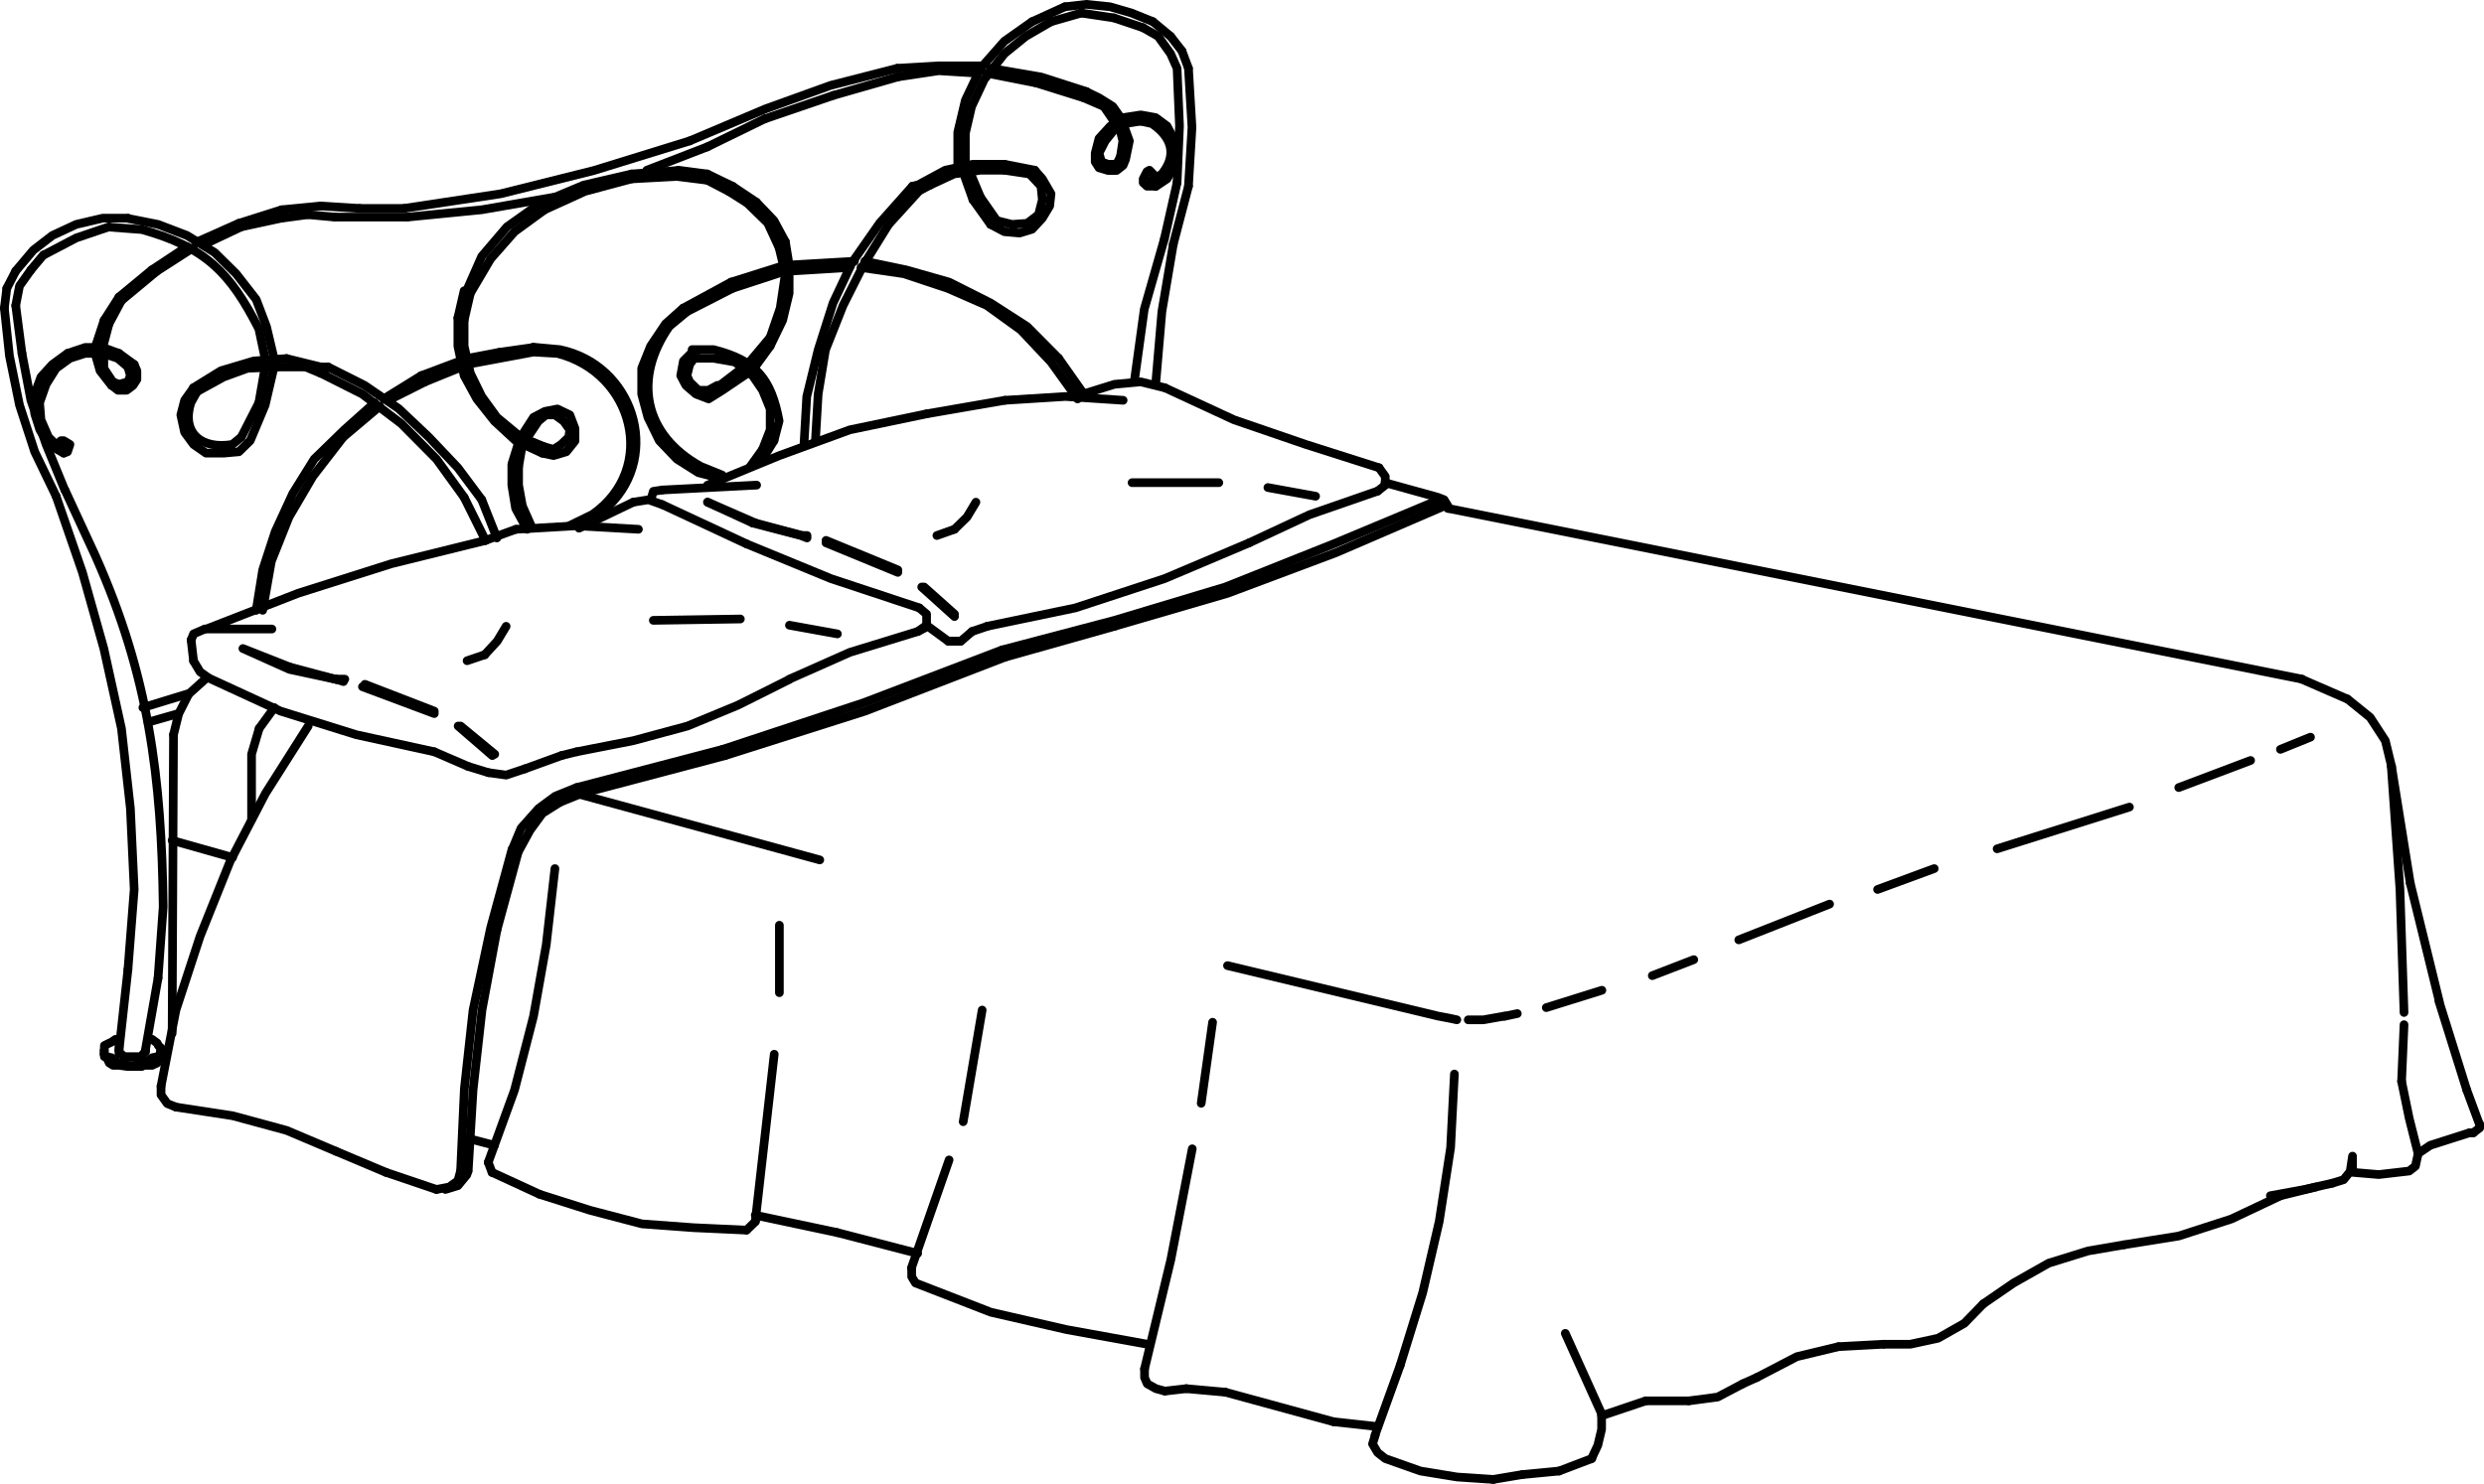 <?xml version="1.0" encoding="UTF-8"?><svg id="Livello_1" xmlns="http://www.w3.org/2000/svg" viewBox="0 0 91.63 54.76"><defs><style>.cls-1{fill:none;stroke:#000;stroke-linecap:round;stroke-linejoin:round;stroke-width:.32px;}</style></defs><polyline class="cls-1" points="16.57 43.8 16.1 43.89 16.57 43.8 16.89 43.57 16.99 43.21 17.26 43.21 17.22 43.35 16.89 43.75 16.43 43.89 16.89 43.75 17.22 43.35"/><line class="cls-1" x1="17.36" y1="42.03" x2="18.24" y2="42.26"/><line class="cls-1" x1="14.24" y1="43.26" x2="16.1" y2="43.89"/><line class="cls-1" x1="14.24" y1="43.26" x2="12.39" y2="42.48"/><line class="cls-1" x1="18.15" y1="43.26" x2="18.01" y2="42.89"/><polyline class="cls-1" points="19.91 44.07 21.77 44.66 23.68 45.16 25.58 45.3 27.53 45.39"/><line class="cls-1" x1="19.91" y1="44.07" x2="18.15" y2="43.26"/><line class="cls-1" x1="30.88" y1="45.48" x2="27.86" y2="44.84"/><line class="cls-1" x1="30.88" y1="45.48" x2="33.85" y2="46.25"/><polyline class="cls-1" points="12.39 42.48 10.57 41.71 8.58 41.17 6.49 40.85"/><line class="cls-1" x1="27.86" y1="45.07" x2="28.56" y2="38.9"/><polyline class="cls-1" points="18.33 34.32 17.78 37.27 17.45 40.22 17.27 43.21"/><line class="cls-1" x1="18.33" y1="34.32" x2="19.12" y2="31.42"/><polyline class="cls-1" points="18.89 31.33 18.1 34.23 17.45 37.27 17.13 40.17 16.99 43.21"/><polyline class="cls-1" points="18.01 42.89 18.98 40.22 19.68 37.5 20.15 34.86 20.47 32.05"/><line class="cls-1" x1="35.01" y1="42.8" x2="33.62" y2="46.79"/><polyline class="cls-1" points="51.65 50.38 52.48 47.7 53.09 45.07 53.51 42.35 53.65 39.63"/><line class="cls-1" x1="51.65" y1="50.38" x2="50.72" y2="52.96"/><polyline class="cls-1" points="42.22 50.51 43.19 46.48 43.98 42.39"/><polyline class="cls-1" points="58.94 53.33 58.71 53.82 58.94 53.33 59.08 52.74 59.08 52.19"/><line class="cls-1" x1="60.71" y1="51.69" x2="59.08" y2="52.24"/><line class="cls-1" x1="60.71" y1="51.69" x2="62.29" y2="51.69"/><line class="cls-1" x1="55.5" y1="37.5" x2="55.97" y2="37.4"/><polyline class="cls-1" points="21.27 29.06 20.48 29.38 19.87 29.83 19.22 30.56 18.9 31.33"/><line class="cls-1" x1="21.36" y1="19.49" x2="23.36" y2="18.53"/><polyline class="cls-1" points="23.55 19.53 21.27 19.4 19.04 19.53"/><line class="cls-1" x1="24.01" y1="18.44" x2="24.01" y2="18.44"/><polyline class="cls-1" points="7.14 23.39 7.56 23.21 7.14 23.39 7.05 23.62"/><polyline class="cls-1" points="5.94 40.08 5.94 40.4 6.17 40.72 6.49 40.85"/><line class="cls-1" x1="7.14" y1="24.39" x2="7.05" y2="23.61"/><polyline class="cls-1" points="7.38 24.79 7.14 24.39 7.38 24.79 7.7 25.02"/><line class="cls-1" x1="6.35" y1="31.01" x2="8.58" y2="31.64"/><polyline class="cls-1" points="6.96 25.61 6.59 26.34 6.4 27.11"/><line class="cls-1" x1="6.96" y1="25.61" x2="7.56" y2="25.07"/><line class="cls-1" x1="6.4" y1="27.11" x2="6.35" y2="38.13"/><line class="cls-1" x1="10.68" y1="24.61" x2="12.4" y2="25.07"/><polyline class="cls-1" points="10.68 24.61 8.96 23.93 10.68 24.7 12.4 25.07"/><polyline class="cls-1" points="9.56 26.88 9.28 27.83 9.28 30.24"/><line class="cls-1" x1="9.56" y1="26.88" x2="10.12" y2="26.11"/><polyline class="cls-1" points="7.7 25.02 10.35 26.24 13.14 27.11 16.02 27.74"/><polyline class="cls-1" points="11.37 26.79 9.79 29.28 8.49 31.78 7.38 34.55 6.49 37.27 5.94 40.08"/><polyline class="cls-1" points="17.92 19.94 14.44 20.8 11 21.89 7.61 23.21 7.56 23.21 10.03 23.21"/><polyline class="cls-1" points="24.1 18.13 24.43 18.08 24.1 18.13 24.01 18.44"/><polyline class="cls-1" points="24.43 18.62 23.92 18.44 23.36 18.53"/><polyline class="cls-1" points="21.27 27.74 23.36 27.33 25.36 26.79 27.22 26.02 29.12 25.07"/><line class="cls-1" x1="30.24" y1="31.73" x2="21.27" y2="29.28"/><polyline class="cls-1" points="26.75 27.88 31.91 26.24 37.07 24.25"/><line class="cls-1" x1="26.75" y1="27.88" x2="21.45" y2="29.28"/><polyline class="cls-1" points="26.66 27.65 31.86 25.93 36.97 23.98"/><line class="cls-1" x1="26.66" y1="27.65" x2="21.27" y2="29.06"/><line class="cls-1" x1="49.19" y1="52.46" x2="50.82" y2="52.64"/><line class="cls-1" x1="49.19" y1="52.46" x2="45.2" y2="51.37"/><polyline class="cls-1" points="50.63 53.28 50.73 52.96 50.63 53.28 50.82 53.6 51.1 53.82 52.4 54.28 53.75 54.5 55.09 54.59"/><polyline class="cls-1" points="42.22 50.83 42.22 50.51 42.22 50.83 42.32 51.06 42.64 51.24 42.97 51.33"/><line class="cls-1" x1="43.76" y1="51.24" x2="42.97" y2="51.33"/><line class="cls-1" x1="43.76" y1="51.24" x2="45.2" y2="51.37"/><polyline class="cls-1" points="33.63 47.11 33.63 46.79 33.63 47.11 33.77 47.34 36.55 48.42 39.34 49.06 42.32 49.6"/><line class="cls-1" x1="27.54" y1="45.39" x2="27.87" y2="45.07"/><polyline class="cls-1" points="50.82 18.12 51.1 17.9 51.1 17.58 50.87 17.26"/><polyline class="cls-1" points="50.82 18.12 48.31 18.99 46.08 20.03"/><polyline class="cls-1" points="42.97 14.31 45.52 15.49 48.17 16.4 50.87 17.26"/><polyline class="cls-1" points="42.97 14.31 42.08 14.09 41.11 14.18 39.67 14.63"/><line class="cls-1" x1="41.76" y1="17.81" x2="44.96" y2="17.81"/><polyline class="cls-1" points="35.86 23.3 35.44 23.66 34.98 23.66 34.23 23.11 33.86 23.3 31.35 24.07 29.12 25.06"/><polyline class="cls-1" points="34.18 23.07 33.86 23.3 34.18 23.07 34.18 22.66 33.91 22.43"/><line class="cls-1" x1="35.44" y1="23.66" x2="34.98" y2="23.66"/><polyline class="cls-1" points="35.21 22.75 34 21.66 34.09 21.66 35.21 22.66"/><polyline class="cls-1" points="35.21 19.53 35.67 19.08 36 18.53"/><line class="cls-1" x1="35.21" y1="19.53" x2="34.56" y2="19.76"/><line class="cls-1" x1="35.86" y1="23.3" x2="36.42" y2="23.11"/><line class="cls-1" x1="29.12" y1="23.07" x2="30.89" y2="23.39"/><line class="cls-1" x1="27.87" y1="19.3" x2="29.59" y2="19.76"/><line class="cls-1" x1="27.87" y1="19.3" x2="26.1" y2="18.53"/><polyline class="cls-1" points="27.77 19.3 29.54 19.76 29.77 19.85 29.77 19.76 29.59 19.76"/><line class="cls-1" x1="27.77" y1="19.3" x2="26.1" y2="18.53"/><line class="cls-1" x1="24.43" y1="18.08" x2="27.91" y2="17.9"/><line class="cls-1" x1="27.31" y1="22.84" x2="24.1" y2="22.89"/><polyline class="cls-1" points="30.47 19.94 33.12 21.03 33.12 21.12 30.47 20.03"/><polyline class="cls-1" points="34.18 15.27 31.35 15.86 28.75 16.81 26.1 17.9"/><line class="cls-1" x1="34.18" y1="15.27" x2="37.07" y2="14.77"/><polyline class="cls-1" points="27.54 20.07 30.65 21.35 33.91 22.43"/><line class="cls-1" x1="27.54" y1="20.07" x2="24.43" y2="18.62"/><polyline class="cls-1" points="41.11 23.11 45.29 21.89 49.29 20.39 53.28 18.67"/><line class="cls-1" x1="41.11" y1="23.11" x2="37.07" y2="24.25"/><polyline class="cls-1" points="36.97 23.98 41.11 22.89 45.2 21.66 49.19 20.07 53.09 18.44"/><polyline class="cls-1" points="41.43 14.77 39.3 14.63 37.07 14.77"/><polyline class="cls-1" points="36.41 23.11 39.67 22.43 42.96 21.35 46.08 20.03"/><polyline class="cls-1" points="17.88 24.16 18.34 23.66 18.67 23.11"/><line class="cls-1" x1="17.88" y1="24.16" x2="17.23" y2="24.38"/><line class="cls-1" x1="20.71" y1="27.88" x2="21.27" y2="27.74"/><line class="cls-1" x1="16.99" y1="26.79" x2="18.25" y2="27.83"/><line class="cls-1" x1="13.46" y1="25.25" x2="16.02" y2="26.24"/><line class="cls-1" x1="12.72" y1="25.06" x2="12.39" y2="25.06"/><line class="cls-1" x1="13.37" y1="25.34" x2="16.02" y2="26.33"/><line class="cls-1" x1="12.67" y1="25.15" x2="12.39" y2="25.06"/><polyline class="cls-1" points="18.02 28.51 18.67 28.6 19.36 28.37"/><line class="cls-1" x1="18.02" y1="28.51" x2="17.27" y2="28.28"/><line class="cls-1" x1="16.9" y1="26.79" x2="18.16" y2="27.88"/><line class="cls-1" x1="17.27" y1="28.28" x2="16.02" y2="27.74"/><polyline class="cls-1" points="20.66 29.6 20.01 30.01 19.55 30.64 19.13 31.41"/><line class="cls-1" x1="20.66" y1="29.6" x2="21.45" y2="29.28"/><line class="cls-1" x1="19.36" y1="28.37" x2="20.71" y2="27.88"/><polyline class="cls-1" points="5.52 38.35 5.61 38.35 5.8 38.49 5.84 38.58 5.94 38.67 5.94 38.81 5.84 38.99 5.8 38.99 5.61 39.03 5.47 39.13 5.28 39.22 5.15 39.22 4.96 39.31 4.73 39.31 4.5 39.22 4.4 39.22 4.17 39.13 4.12 39.03 3.94 38.99 3.85 38.9 3.85 38.58 4.03 38.49 4.12 38.45 4.26 38.35 4.4 38.35"/><polyline class="cls-1" points="5.94 38.99 5.94 38.9 5.94 38.99 5.84 39.03 5.8 39.22 5.61 39.31 5.28 39.31 5.24 39.35 4.68 39.35 4.4 39.31 4.17 39.31 4.03 39.22 3.94 39.03 3.85 38.99 3.85 38.9"/><line class="cls-1" x1="57.51" y1="54.28" x2="58.72" y2="53.82"/><line class="cls-1" x1="57.51" y1="54.28" x2="56.16" y2="54.41"/><polyline class="cls-1" points="62.3 51.69 63.36 51.55 64.29 51.06"/><line class="cls-1" x1="44.31" y1="40.71" x2="44.73" y2="37.72"/><line class="cls-1" x1="36.23" y1="37.27" x2="35.53" y2="41.39"/><line class="cls-1" x1="28.75" y1="36.63" x2="28.75" y2="34.14"/><line class="cls-1" x1="57.74" y1="49.2" x2="59.09" y2="52.19"/><line class="cls-1" x1="80.37" y1="29.06" x2="83.02" y2="28.06"/><line class="cls-1" x1="84.92" y1="25.06" x2="53.42" y2="18.76"/><line class="cls-1" x1="71.35" y1="32.05" x2="69.26" y2="32.82"/><line class="cls-1" x1="78.55" y1="29.78" x2="73.67" y2="31.32"/><line class="cls-1" x1="84.13" y1="44.12" x2="85.43" y2="43.8"/><polyline class="cls-1" points="78.36 45.93 77.02 46.16 75.57 46.61 74.28 47.34 73.16 48.11"/><polyline class="cls-1" points="78.36 45.93 80.36 45.61 82.31 44.98 84.13 44.12"/><polyline class="cls-1" points="67.82 49.69 66.28 50.06 64.8 50.83"/><line class="cls-1" x1="67.82" y1="49.69" x2="69.49" y2="49.6"/><line class="cls-1" x1="64.8" y1="50.83" x2="64.29" y2="51.06"/><polyline class="cls-1" points="69.49 49.6 70.47 49.6 71.49 49.38 72.46 48.83 73.16 48.11"/><polyline class="cls-1" points="45.28 35.63 53.04 37.49 53.51 37.58 53.74 37.63"/><line class="cls-1" x1="48.53" y1="18.31" x2="46.77" y2="17.99"/><polyline class="cls-1" points="51.09 17.81 53.04 18.35 53.41 18.67 53.41 18.76 53.41 18.67 53.27 18.44 53.04 18.35"/><polyline class="cls-1" points="42.63 6.88 43.05 6.6 43.29 6.19 43.43 5.65 43.29 5.11 43.05 4.65 42.63 4.34 42.08 4.24 41.43 4.34 40.96 4.65 40.54 5.11 40.4 5.65 40.4 5.97 40.54 6.19 40.87 6.29 41.19 6.29 41.43 6.1 41.52 5.88 41.66 5.2 41.43 4.56"/><line class="cls-1" x1="14.9" y1="7.69" x2="13.27" y2="7.69"/><polyline class="cls-1" points="14.9 7.69 18.47 7.15 21.91 6.29 25.44 5.2"/><line class="cls-1" x1="11.83" y1="7.6" x2="10.39" y2="7.74"/><line class="cls-1" x1="11.83" y1="7.6" x2="13.27" y2="7.69"/><line class="cls-1" x1="8.81" y1="8.24" x2="7.28" y2="8.92"/><line class="cls-1" x1="8.81" y1="8.24" x2="10.39" y2="7.74"/><line class="cls-1" x1="3.84" y1="11.82" x2="3.51" y2="12.82"/><line class="cls-1" x1="3.84" y1="11.82" x2="4.39" y2="10.96"/><polyline class="cls-1" points="4.12 14.22 4.35 14.4 4.67 14.4 4.91 14.22 5.05 14 5.05 13.68 4.95 13.45"/><polyline class="cls-1" points="4.39 13.04 3.79 12.82 3.14 12.82 2.49 13.04"/><line class="cls-1" x1="4.39" y1="13.04" x2="4.95" y2="13.45"/><polyline class="cls-1" points="2.49 13.04 1.93 13.45 1.51 13.91 1.28 14.54 1.28 15.27 1.47 15.86 1.79 16.4 2.35 16.72"/><line class="cls-1" x1="9.55" y1="14.86" x2="9.78" y2="13.54"/><line class="cls-1" x1="9.55" y1="14.86" x2="8.9" y2="16.13"/><polyline class="cls-1" points="7.14 14.31 6.81 14.77 6.67 15.31 6.81 15.95 7.14 16.4 7.6 16.72 8.25 16.72 8.81 16.67 9.23 16.26 9.78 14.95 10.11 13.54"/><polyline class="cls-1" points="4.72 8.05 3.79 8.05 2.81 8.28 1.93 8.69 1.23 9.23 .58 10"/><path class="cls-1" d="M7.27,14.45l-.23,.41c-.35,1.12,.39,1.73,1.53,1.54l.33-.27"/><polyline class="cls-1" points="4.02 8.37 2.81 8.78 1.61 9.41"/><line class="cls-1" x1="84.12" y1="27.65" x2="85.23" y2="27.2"/><line class="cls-1" x1="64.14" y1="34.68" x2="67.49" y2="33.36"/><line class="cls-1" x1="6.58" y1="26.33" x2="5.46" y2="26.65"/><line class="cls-1" x1="5.27" y1="26.11" x2="6.9" y2="25.61"/><line class="cls-1" x1="3.84" y1="38.76" x2="3.84" y2="38.9"/><line class="cls-1" x1="4.39" y1="38.76" x2="4.39" y2="38.44"/><line class="cls-1" x1="5.92" y1="38.76" x2="5.92" y2="38.99"/><polyline class="cls-1" points="5.37 38.76 5.37 38.81 5.27 38.9 5.23 38.99 4.58 38.99 4.48 38.9 4.39 38.9 4.39 38.76"/><polyline class="cls-1" points="17.12 18.35 16.1 16.94 14.8 15.63 13.36 14.54 11.83 13.77"/><line class="cls-1" x1="17.12" y1="18.35" x2="17.91" y2="19.94"/><polyline class="cls-1" points="17.77 18.44 16.89 17.26 15.82 16.13 14.71 15.08 13.45 14.22 12.1 13.54"/><line class="cls-1" x1="17.77" y1="18.44" x2="18.33" y2="19.85"/><polyline class="cls-1" points="15.03 8.01 17.77 7.74 20.42 7.28"/><line class="cls-1" x1="15.03" y1="8.01" x2="12.34" y2="8.01"/><polyline class="cls-1" points="42.17 6.6 42.31 6.33 42.17 6.6 42.17 6.74 42.31 6.87 42.63 6.87 42.49 6.65 42.63 6.6 42.54 6.42 42.4 6.28 42.31 6.33"/><polyline class="cls-1" points="2.49 16.67 2.35 16.72 2.49 16.67 2.58 16.4 2.35 16.26 2.25 16.26 2.16 16.35 2.16 16.4 2.25 16.49"/><path class="cls-1" d="M42.49,6.65l.37-.23c.58-.72,.35-1.37-.37-1.86l-.42-.09"/><polyline class="cls-1" points="41.51 4.56 42.07 4.47 41.51 4.56 41.1 4.79 40.77 5.2 40.54 5.65 40.63 5.97 40.86 6.06 41.19 6.06 41.33 5.78"/><polyline class="cls-1" points="41.42 5.2 41.33 5.79 41.42 5.2 41.28 4.65"/><line class="cls-1" x1="38.22" y1="3.06" x2="36.4" y2="2.7"/><line class="cls-1" x1="38.22" y1="3.06" x2="39.98" y2="3.61"/><line class="cls-1" x1="30.74" y1="3.52" x2="28.23" y2="4.38"/><line class="cls-1" x1="30.74" y1="3.52" x2="33.11" y2="2.84"/><line class="cls-1" x1="11.36" y1="7.92" x2="10.39" y2="8.05"/><line class="cls-1" x1="11.36" y1="7.92" x2="12.34" y2="8.01"/><line class="cls-1" x1="8.9" y1="8.37" x2="7.55" y2="9.01"/><line class="cls-1" x1="8.9" y1="8.37" x2="10.38" y2="8.05"/><line class="cls-1" x1="4.02" y1="11.95" x2="3.79" y2="12.82"/><line class="cls-1" x1="4.02" y1="11.95" x2="4.48" y2="11.09"/><polyline class="cls-1" points="4.16 14.09 4.39 14.18 4.72 14.09 4.81 13.86 4.72 13.54"/><polyline class="cls-1" points="4.34 13.22 4.72 13.54 4.34 13.22 3.79 13.04 3.14 13.04 2.58 13.22 2.07 13.59 1.7 14.18 1.46 14.86 1.51 15.49 1.79 16.13 2.25 16.58"/><polyline class="cls-1" points="33.1 2.52 30.64 3.15 28.23 4.02 25.44 5.2"/><polyline class="cls-1" points="40.08 3.38 38.4 2.84 36.54 2.52"/><path class="cls-1" d="M28.55,16.26l.19-.73c-.29-1.54-.83-2.23-2.42-2.63h-.79"/><line class="cls-1" x1="28.55" y1="16.26" x2="28.13" y2="16.94"/><polyline class="cls-1" points="25.21 13.32 25.53 13 25.21 13.32 25.11 13.86 25.3 14.22 25.67 14.54 26.14 14.72 26.65 14.4 27.58 13.77"/><polyline class="cls-1" points="19.91 7.51 18.7 8.37 17.77 9.46 17.21 10.73"/><polyline class="cls-1" points="16.89 11.73 16.89 12.77 17.12 13.86 17.59 14.72 18.24 15.54 19.03 16.27 20 16.72"/><line class="cls-1" x1="16.89" y1="11.73" x2="17.12" y2="10.73"/><polyline class="cls-1" points="20 16.72 20.42 16.81 20.89 16.67 21.21 16.27 21.21 15.81 21.02 15.31 20.56 15.09 20.1 15.18 19.68 15.4 19.21 16.13"/><path class="cls-1" d="M21.86,19.3l.6-.64c1.95-1.89,.9-5.2-1.81-5.76l-.98-.09"/><line class="cls-1" x1="18.42" y1="13" x2="17.21" y2="13.23"/><line class="cls-1" x1="18.42" y1="13" x2="19.68" y2="12.82"/><polyline class="cls-1" points=".81 13.04 1.14 14.77 1.7 16.4 2.39 18.08"/><line class="cls-1" x1=".81" y1="13.04" x2=".58" y2="11.28"/><polyline class="cls-1" points=".16 11.37 .35 13.14 .72 14.95 1.28 16.67 2.07 18.31"/><polyline class="cls-1" points="10.11 13.23 9.83 12.05 9.45 11.05 8.71 10.1 7.92 9.32 6.9 8.69 5.83 8.28 4.72 8.06"/><polyline class="cls-1" points="10.24 13.54 9.13 13.59 8.25 13.91 7.27 14.45"/><line class="cls-1" x1="10.24" y1="13.54" x2="11.27" y2="13.54"/><path class="cls-1" d="M9.78,13.23l-.23-1.09c-1.06-2.08-1.96-3.01-4.32-3.67l-1.21-.09"/><polyline class="cls-1" points="10.57 13.23 9.36 13.32 8.15 13.68 7.13 14.31"/><line class="cls-1" x1="10.57" y1="13.23" x2="11.83" y2="13.54"/><line class="cls-1" x1="5.78" y1="10.01" x2="4.48" y2="11.09"/><line class="cls-1" x1="5.78" y1="10.01" x2="7.13" y2="9.14"/><line class="cls-1" x1="5.6" y1="9.96" x2="4.39" y2="10.96"/><line class="cls-1" x1="5.6" y1="9.96" x2="6.9" y2="9.1"/><polyline class="cls-1" points="3.83 13.59 3.83 13.05 3.83 13.59 4.16 14.09"/><polyline class="cls-1" points="3.69 13.68 3.51 13.05 3.69 13.68 4.11 14.22"/><line class="cls-1" x1="26.55" y1="14.22" x2="27.44" y2="13.54"/><line class="cls-1" x1="26.88" y1="7.06" x2="26.09" y2="6.65"/><line class="cls-1" x1="26.88" y1="7.06" x2="27.53" y2="7.47"/><polyline class="cls-1" points="23.3 6.6 21.58 7.06 20.09 7.74"/><line class="cls-1" x1="23.3" y1="6.6" x2="24.97" y2="6.51"/><polyline class="cls-1" points="20.09 7.74 18.98 8.55 18.1 9.55 17.35 10.82"/><polyline class="cls-1" points="17.12 11.82 17.12 12.77 17.35 13.77 17.77 14.63 18.33 15.4 19.21 16.13 20.09 16.49"/><line class="cls-1" x1="17.12" y1="11.82" x2="17.35" y2="10.82"/><polyline class="cls-1" points="20.09 16.49 20.42 16.58 20.7 16.4 20.98 16.13 21.02 15.86 20.79 15.54 20.47 15.31 20.14 15.31 19.86 15.54 19.44 16.17"/><path class="cls-1" d="M21.02,19.39l.84-.41c2.42-1.7,1.52-5.22-1.3-5.94l-.88-.05-2.41,.45"/><polyline class="cls-1" points="23.3 6.42 21.53 6.83 19.91 7.51"/><line class="cls-1" x1="23.3" y1="6.42" x2="25.02" y2="6.29"/><polyline class="cls-1" points="4.72 35.77 4.95 32.82 4.81 29.83 4.48 26.88 3.83 23.93 3.04 21.12 2.07 18.31"/><line class="cls-1" x1="4.72" y1="35.77" x2="4.39" y2="38.76"/><polyline class="cls-1" points="11.82 13.54 12.1 13.54 11.82 13.77 11.27 13.54"/><path class="cls-1" d="M5.83,36.09l.19-2.63c-.06-4.78-.53-8.54-2.51-12.97l-1.11-2.4"/><line class="cls-1" x1="5.83" y1="36.09" x2="5.36" y2="38.76"/><line class="cls-1" x1="17.91" y1="19.94" x2="19.03" y2="19.53"/><line class="cls-1" x1=".25" y1="10.64" x2=".16" y2="11.37"/><line class="cls-1" x1=".25" y1="10.64" x2=".58" y2="10"/><polyline class="cls-1" points="1.14 9.96 .72 10.55 .58 11.27"/><line class="cls-1" x1="1.14" y1="9.96" x2="1.6" y2="9.41"/><polyline class="cls-1" points="25.2 11.37 24.55 11.95 24 12.77 23.67 13.59 23.67 14.54 23.9 15.4 24.32 16.26 24.97 16.94 25.76 17.44 26.65 17.67"/><polyline class="cls-1" points="39.05 13.22 37.89 12.05 36.54 11.18 35.01 10.41 33.43 9.96 31.9 9.64"/><line class="cls-1" x1="39.05" y1="13.22" x2="39.98" y2="14.54"/><line class="cls-1" x1="27.02" y1="6.87" x2="26.09" y2="6.42"/><line class="cls-1" x1="27.02" y1="6.87" x2="27.9" y2="7.46"/><line class="cls-1" x1="38.77" y1=".8" x2="39.89" y2=".48"/><polyline class="cls-1" points="37.05 6.06 35.89 6.06 34.87 6.28 33.85 6.83"/><line class="cls-1" x1="37.05" y1="6.06" x2="38.17" y2="6.28"/><polyline class="cls-1" points="32.78 8.28 31.85 9.78 31.1 11.27 30.45 12.91 30.18 14.54 30.08 16.26"/><line class="cls-1" x1="32.78" y1="8.28" x2="33.89" y2="7.06"/><polyline class="cls-1" points="33.66 6.87 32.45 8.23 31.43 9.69 30.73 11.18 30.18 12.91 29.76 14.63 29.66 16.35"/><polyline class="cls-1" points="37.05 8.55 36.54 8.28 37.05 8.55 37.61 8.6 38.07 8.46 38.45 8.05 38.72 7.6 38.77 7.15 38.45 6.6 38.17 6.28"/><polyline class="cls-1" points="42.53 .8 41.74 .48 40.95 .25 40.07 .16 39.28 .25"/><line class="cls-1" x1="42.53" y1=".8" x2="43.18" y2="1.34"/><polyline class="cls-1" points="37.33 8.28 36.77 8.14 37.33 8.28 37.89 8.24 38.31 7.92 38.45 7.37 38.4 6.87 37.98 6.42"/><line class="cls-1" x1="41.09" y1=".66" x2="39.88" y2=".48"/><line class="cls-1" x1="41.09" y1=".66" x2="42.16" y2="1.02"/><polyline class="cls-1" points="26.09 6.42 25.02 6.28 24.97 6.51 26.09 6.65"/><polyline class="cls-1" points="28.97 8.92 28.55 8.14 27.9 7.46"/><line class="cls-1" x1="28.97" y1="8.92" x2="29.11" y2="9.78"/><polyline class="cls-1" points="28.74 9.14 28.32 8.23 27.53 7.46"/><line class="cls-1" x1="28.74" y1="9.14" x2="28.97" y2="10.1"/><line class="cls-1" x1="26.09" y1="5.42" x2="28.22" y2="4.38"/><line class="cls-1" x1="26.09" y1="5.42" x2="23.86" y2="6.28"/><polyline class="cls-1" points="39.75 14.72 38.77 13.36 37.66 12.18 36.4 11.27 34.96 10.64 33.34 10.1 31.76 9.87"/><path class="cls-1" d="M25.34,11.5l-.65,.54c-1.34,1.92-.96,4,1.16,5.17l.79,.32"/><polyline class="cls-1" points="28.13 16.58 28.41 15.86 28.41 15.09 28.13 14.4 27.76 13.86 27.11 13.36 26.32 13.22 25.58 13.22"/><line class="cls-1" x1="28.13" y1="16.58" x2="27.67" y2="17.22"/><polyline class="cls-1" points="25.44 13.45 25.67 13.13 25.44 13.45 25.34 13.86 25.44 14.09 25.76 14.4 26.13 14.4 26.46 14.22"/><polyline class="cls-1" points="19.12 16.36 18.88 17.13 18.88 17.9 19.02 18.76 19.44 19.53"/><polyline class="cls-1" points="28.41 12.45 28.78 11.37 28.97 10.1"/><line class="cls-1" x1="28.41" y1="12.45" x2="27.57" y2="13.45"/><polyline class="cls-1" points="28.41 12.77 28.87 11.82 29.11 10.82 29.11 9.78"/><line class="cls-1" x1="28.41" y1="12.77" x2="27.85" y2="13.54"/><line class="cls-1" x1="27.02" y1="10.64" x2="25.34" y2="11.5"/><line class="cls-1" x1="27.02" y1="10.64" x2="28.97" y2="10"/><line class="cls-1" x1="26.97" y1="10.41" x2="25.2" y2="11.37"/><line class="cls-1" x1="26.97" y1="10.41" x2="28.97" y2="9.78"/><line class="cls-1" x1="15.68" y1="14.09" x2="14.33" y2="14.77"/><line class="cls-1" x1="15.68" y1="14.09" x2="17.03" y2="13.54"/><line class="cls-1" x1="15.54" y1="13.86" x2="14.15" y2="14.72"/><line class="cls-1" x1="15.54" y1="13.86" x2="16.98" y2="13.32"/><polyline class="cls-1" points="12.66 16.13 11.54 17.58 10.66 19.08 10.01 20.71 9.69 22.52"/><line class="cls-1" x1="12.66" y1="16.13" x2="14.01" y2="14.99"/><polyline class="cls-1" points="13.82 14.86 12.7 15.86 11.59 16.94 10.8 18.21 10.15 19.62 9.69 21.03 9.45 22.52"/><polyline class="cls-1" points="31.52 9.64 29.11 9.78 29.2 10 31.34 9.87"/><line class="cls-1" x1="40.72" y1="3.93" x2="39.98" y2="3.61"/><line class="cls-1" x1="40.72" y1="3.93" x2="41.09" y2="4.47"/><polyline class="cls-1" points="41.05 3.93 41.33 4.33 41.05 3.93 40.54 3.61 40.07 3.38"/><line class="cls-1" x1="34.63" y1="2.43" x2="33.1" y2="2.52"/><line class="cls-1" x1="34.63" y1="2.43" x2="36.17" y2="2.43"/><polyline class="cls-1" points="36.08 2.7 34.63 2.61 33.1 2.84"/><line class="cls-1" x1="35.89" y1="7.37" x2="36.54" y2="8.28"/><line class="cls-1" x1="35.89" y1="7.37" x2="35.52" y2="6.33"/><line class="cls-1" x1="36.17" y1="7.28" x2="36.77" y2="8.14"/><line class="cls-1" x1="36.17" y1="7.28" x2="35.75" y2="6.28"/><polyline class="cls-1" points="43.28 9.01 42.86 11.5 42.63 14.18"/><polyline class="cls-1" points="33.85 6.83 33.66 6.87 33.89 7.05 34.31 6.83"/><polyline class="cls-1" points="42.95 8.82 42.21 11.41 41.84 14.09"/><line class="cls-1" x1="43.6" y1="1.88" x2="43.18" y2="1.34"/><line class="cls-1" x1="43.6" y1="1.88" x2="43.84" y2="2.52"/><polyline class="cls-1" points="43.42 6.74 43.51 4.65 43.42 2.52 43.18 1.98 42.72 1.34 42.16 1.02"/><line class="cls-1" x1="43.42" y1="6.74" x2="42.95" y2="8.82"/><polyline class="cls-1" points="43.84 6.87 43.97 4.7 43.84 2.52"/><line class="cls-1" x1="43.84" y1="6.87" x2="43.28" y2="9.01"/><polyline class="cls-1" points="38.07 .8 37.05 1.52 36.17 2.52 35.61 3.7 35.33 4.88 35.33 6.1"/><line class="cls-1" x1="38.07" y1=".8" x2="39.28" y2=".25"/><polyline class="cls-1" points="37.05 6.28 36.17 6.28 35.19 6.42 34.31 6.83"/><line class="cls-1" x1="37.05" y1="6.28" x2="37.98" y2="6.42"/><polyline class="cls-1" points="38.77 .8 37.84 1.34 37.05 1.98 36.31 2.93 35.84 3.93 35.61 4.92 35.61 6.06"/><line class="cls-1" x1="56.15" y1="54.41" x2="55.08" y2="54.59"/><line class="cls-1" x1="86.58" y1="25.79" x2="84.9" y2="25.06"/><line class="cls-1" x1="90.99" y1="40.21" x2="89.97" y2="36.95"/><polyline class="cls-1" points="89.65 42.26 89.19 42.57 89.65 42.26 91.09 41.8"/><line class="cls-1" x1="90.99" y1="40.21" x2="91.46" y2="41.48"/><polyline class="cls-1" points="88.68 37.36 88.53 32.82 88.21 28.28"/><polyline class="cls-1" points="91.23 41.8 91.47 41.62 91.47 41.48"/><line class="cls-1" x1="88.91" y1="32.59" x2="89.98" y2="36.95"/><line class="cls-1" x1="88.91" y1="32.59" x2="88.22" y2="28.28"/><line class="cls-1" x1="88.59" y1="39.9" x2="88.68" y2="37.81"/><line class="cls-1" x1="91.1" y1="41.8" x2="91.24" y2="41.8"/><polyline class="cls-1" points="88.59 39.9 88.87 41.26 89.2 42.57"/><polyline class="cls-1" points="88.22 28.28 87.99 27.33 87.43 26.47 86.59 25.79"/><polyline class="cls-1" points="86.03 43.66 85.01 43.89 83.75 44.12"/><polyline class="cls-1" points="86.45 43.53 86.03 43.66 86.45 43.53 86.78 43.12 86.78 42.66 86.69 43.25 87.75 43.34 88.87 43.21 89.1 43.03 89.2 42.57"/><line class="cls-1" x1="57.04" y1="37.18" x2="59.09" y2="36.54"/><polyline class="cls-1" points="54.16 37.63 54.72 37.63 55.51 37.49"/><line class="cls-1" x1="60.95" y1="36" x2="62.48" y2="35.41"/><polyline class="cls-1" points="19.13 17.22 19.13 17.9 19.27 18.67 19.59 19.39"/><line class="cls-1" x1="19.13" y1="17.22" x2="19.27" y2="16.4"/></svg>